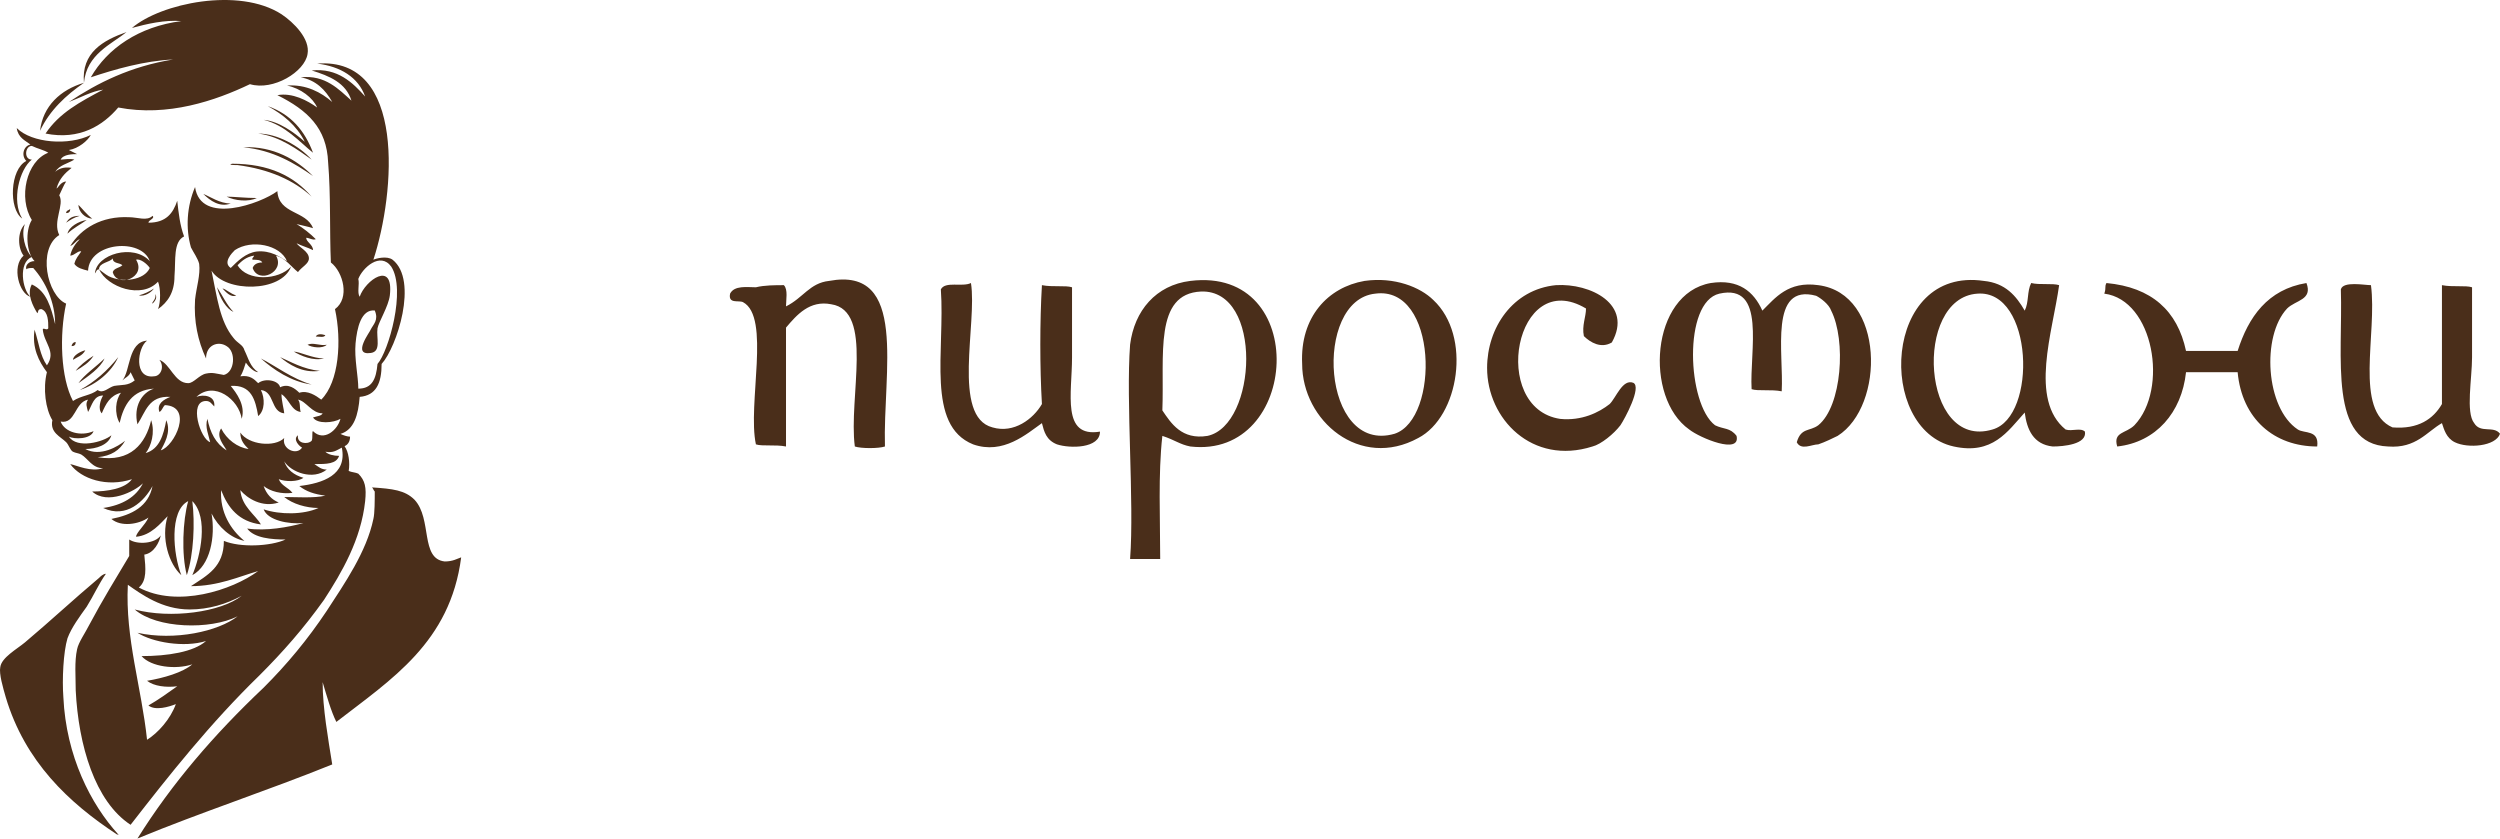<svg width="161" height="54" viewBox="0 0 161 54" fill="none" xmlns="http://www.w3.org/2000/svg">
<path fill-rule="evenodd" clip-rule="evenodd" d="M14.594 12.664C15.036 12.664 15.831 12.752 16.537 12.752C16.007 13.017 15.124 12.929 14.594 12.664ZM4.258 13.724C4.435 13.724 4.523 13.635 4.523 13.459C4.435 13.547 4.258 13.547 4.258 13.724ZM4.258 14.342C4.523 14.165 4.788 13.989 5.141 13.9C4.611 13.9 4.435 14.077 4.258 14.342ZM8.94 19.023C9.293 19.111 9.735 18.846 9.912 18.581C9.647 18.758 9.293 18.935 8.94 19.023ZM20.336 21.673C20.601 21.673 20.866 21.761 20.954 21.584C20.689 21.496 20.424 21.496 20.336 21.673ZM4.611 22.291C4.788 22.291 4.876 22.203 4.876 22.026C4.7 22.026 4.611 22.203 4.611 22.291ZM21.043 22.203C20.601 22.291 20.159 22.026 19.806 22.203C20.071 22.38 20.778 22.468 21.043 22.203ZM24.134 31.654C24.134 32.184 24.134 33.067 24.046 33.42C23.605 35.54 22.191 37.572 21.043 39.338C19.806 41.193 18.481 42.783 16.979 44.284C13.799 47.287 11.06 50.467 8.852 54C12.915 52.322 17.244 50.909 21.396 49.23C21.131 47.552 20.778 45.609 20.778 43.931C21.043 44.814 21.308 45.786 21.661 46.492C25.195 43.754 28.993 41.37 29.7 35.893C29.435 35.982 29.17 36.158 28.64 36.158C27.05 35.982 27.845 33.42 26.696 32.184C26.078 31.565 25.283 31.477 23.958 31.389C24.046 31.477 24.046 31.565 24.134 31.654ZM2.933 8.601C5.141 9.042 6.643 8.071 7.615 6.923C10.795 7.541 13.887 6.481 16.096 5.421C17.597 5.863 19.629 4.626 19.806 3.478C19.983 2.506 18.922 1.446 18.127 0.916C15.389 -0.85 10.353 0.21 8.498 1.8C9.47 1.535 10.618 1.27 11.678 1.358C8.94 1.711 6.908 3.125 5.848 4.979C7.438 4.449 9.293 3.919 11.149 3.831C8.41 4.273 6.29 5.333 4.435 6.569C5.141 6.304 5.936 5.863 6.643 5.774C5.141 6.569 3.816 7.276 2.933 8.601ZM5.406 5.333C3.905 5.774 2.756 6.834 2.579 8.424C3.198 7.099 4.258 6.128 5.406 5.333C5.583 3.478 7.173 2.86 8.145 2.065C6.643 2.595 5.23 3.389 5.406 5.333ZM19.276 31.3C19.718 31.654 20.248 31.83 20.954 31.919C20.248 32.095 19.011 32.007 18.304 32.007C18.834 32.449 19.718 32.714 20.513 32.714C19.541 33.155 18.039 33.155 16.979 32.802C17.244 33.508 18.569 33.773 19.541 33.685C18.569 33.95 17.156 34.215 15.919 34.038C16.361 34.657 17.509 34.745 18.392 34.745C17.421 35.187 15.477 35.275 14.417 34.833C14.417 36.511 13.357 37.041 12.297 37.748C14.064 37.748 15.389 37.13 16.626 36.776C14.947 38.013 11.414 39.161 8.94 37.836C9.47 37.395 9.382 36.6 9.293 35.717C9.912 35.628 10.265 34.922 10.353 34.48C10 35.01 8.852 35.098 8.322 34.745C8.322 35.098 8.322 35.452 8.322 35.805C7.527 37.13 6.555 38.72 5.76 40.221C5.495 40.751 5.053 41.37 4.965 41.811C4.788 42.606 4.876 43.578 4.876 44.461C5.053 47.994 6.113 51.615 8.41 53.117C10.883 49.937 13.534 46.581 16.714 43.489C18.216 41.988 19.541 40.486 20.866 38.631C22.014 36.865 23.251 34.745 23.516 32.272C23.605 31.389 23.516 30.947 23.075 30.505C22.898 30.417 22.633 30.417 22.456 30.329C22.544 29.799 22.456 29.092 22.191 28.739C22.368 28.651 22.544 28.474 22.544 28.121C22.368 28.121 22.103 28.032 21.926 27.944C22.809 27.679 23.075 26.707 23.163 25.559C24.223 25.471 24.576 24.676 24.576 23.439C25.548 22.38 26.961 18.052 25.283 16.727C24.93 16.462 24.223 16.638 24.046 16.727C25.46 12.399 26.166 3.654 20.424 4.096C21.926 4.273 23.075 4.979 23.516 6.216C22.721 5.333 21.749 4.361 20.071 4.538C21.219 4.891 22.279 5.333 22.633 6.481C21.838 5.774 20.954 4.803 19.364 4.979C20.336 5.156 20.954 5.774 21.396 6.569C20.689 5.951 19.718 5.421 18.481 5.509C19.364 5.686 20.159 6.304 20.424 6.923C19.806 6.481 18.834 5.951 17.862 6.128C19.806 7.099 21.043 8.247 21.131 10.456C21.308 12.575 21.219 14.872 21.308 16.903C22.103 17.522 22.544 19.2 21.573 19.906C22.014 21.938 21.838 24.588 20.689 25.736C20.336 25.471 19.806 25.118 19.276 25.294C19.011 25.029 18.569 24.676 18.039 24.941C17.951 24.499 17.067 24.323 16.626 24.676C16.361 24.411 16.096 24.146 15.477 24.234C15.654 23.969 15.742 23.616 15.831 23.351C16.007 23.616 16.361 23.969 16.626 23.969C16.096 23.616 16.007 23.086 15.742 22.556C15.654 22.203 15.3 22.114 15.035 21.761C14.152 20.701 13.975 19.111 13.622 17.433C14.505 18.846 18.127 18.846 18.746 17.168C17.951 18.052 15.919 18.14 15.3 17.08C15.566 16.815 15.831 16.55 16.361 16.462C16.361 16.55 16.184 16.638 16.272 16.727C16.537 16.727 16.802 16.727 16.891 16.903C16.626 16.903 16.361 16.992 16.272 17.257C16.626 18.317 18.392 17.522 17.774 16.462C18.392 16.638 18.746 17.168 19.188 17.522C19.453 17.168 19.894 16.992 19.894 16.638C19.894 16.197 19.276 15.932 19.099 15.667C19.453 15.843 19.806 15.932 20.159 16.108C20.159 15.755 19.718 15.578 19.718 15.313C19.894 15.313 20.159 15.49 20.336 15.402C19.983 15.049 19.541 14.695 19.099 14.43C19.453 14.518 19.894 14.607 20.159 14.695C19.718 13.547 17.951 13.812 17.862 12.31C16.802 13.105 12.915 14.518 12.562 12.045C12.032 13.282 11.944 14.695 12.297 15.932C12.474 16.285 12.739 16.638 12.827 16.992C12.915 17.698 12.65 18.493 12.562 19.288C12.474 20.701 12.739 21.938 13.269 23.086C13.269 22.203 14.064 21.938 14.594 22.291C15.212 22.644 15.124 23.969 14.417 24.146C13.887 24.058 13.71 23.969 13.269 24.058C12.827 24.146 12.474 24.676 12.12 24.676C11.237 24.676 10.972 23.439 10.265 23.174C10.618 23.616 10.353 24.234 9.912 24.234C8.587 24.411 8.852 22.38 9.47 21.938C8.233 22.026 8.41 23.881 7.88 24.499C8.057 24.323 8.322 24.234 8.41 23.969C8.498 24.146 8.587 24.323 8.675 24.499C8.233 24.853 7.88 24.764 7.35 24.853C6.996 24.941 6.643 25.383 6.29 25.118C5.848 25.471 5.23 25.471 4.7 25.824C3.905 24.323 3.816 21.584 4.258 19.553C3.021 19.023 2.403 16.02 3.816 15.137C3.374 14.254 4.17 13.194 3.816 12.575C3.993 12.222 4.081 11.957 4.258 11.692C3.905 11.692 3.728 12.134 3.64 12.134C3.816 11.515 4.17 11.162 4.611 10.809C4.081 10.72 3.728 10.897 3.551 11.074C3.816 10.632 4.346 10.544 4.788 10.279C4.523 10.191 4.081 10.279 3.905 10.279C4.081 9.926 4.7 9.926 4.965 9.926C4.788 9.837 4.611 9.749 4.435 9.661C5.053 9.572 5.671 9.042 5.848 8.689C4.435 9.396 2.049 9.219 1.078 8.247C1.166 8.866 1.608 9.042 1.961 9.307C1.519 9.396 1.343 10.014 1.696 10.367C0.636 10.897 0.548 13.459 1.431 14.077C0.724 12.929 1.254 10.897 2.049 10.279C1.519 10.279 1.608 9.396 2.049 9.396C2.403 9.572 2.844 9.661 3.109 9.837C1.696 10.367 1.166 12.752 2.049 14.165C1.608 14.872 1.696 16.285 2.226 16.815C1.873 16.815 1.608 17.08 1.696 17.345C1.784 17.257 1.961 17.257 2.138 17.257C2.933 18.14 3.551 19.465 3.551 20.878C3.286 19.818 3.021 18.758 2.049 18.317C1.696 18.935 2.138 19.73 2.403 20.171C2.491 20.083 2.403 19.906 2.668 19.906C3.109 20.083 3.109 20.701 3.109 21.143C3.021 21.32 2.756 21.055 2.756 21.231C2.844 22.114 3.64 22.644 3.021 23.528C2.579 22.909 2.491 22.026 2.226 21.231C2.049 22.38 2.491 23.263 3.021 23.969C2.756 25.029 2.933 26.354 3.374 27.061C3.198 27.856 3.905 28.121 4.258 28.474C4.435 28.651 4.523 29.004 4.7 29.092C4.876 29.18 5.053 29.18 5.23 29.269C5.671 29.534 5.936 30.152 6.643 30.152C5.848 30.417 4.965 29.976 4.523 29.887C5.23 30.859 6.908 31.389 8.498 30.859C8.057 31.477 6.908 31.654 5.936 31.654C6.908 32.537 8.675 31.654 9.205 31.124C8.763 32.007 7.88 32.537 6.643 32.714C8.145 33.42 9.293 32.272 9.823 31.3C9.558 32.625 8.498 33.155 7.173 33.42C7.792 33.95 8.94 33.773 9.558 33.332C9.382 33.773 8.763 34.303 8.763 34.568C9.735 34.48 10.353 33.685 10.795 33.243C10.353 34.657 10.883 36.335 11.678 37.041C11.149 35.717 10.883 32.89 12.12 32.272C11.767 33.508 11.678 35.717 12.032 37.041C12.474 35.717 12.562 33.685 12.385 32.272C13.445 33.332 12.915 35.805 12.385 37.041C13.534 36.423 13.887 34.568 13.622 33.067C14.064 33.95 14.859 34.657 15.742 34.833C14.859 34.127 14.152 32.978 14.24 31.565C14.682 32.714 15.389 33.597 16.802 33.773C16.449 33.155 15.566 32.625 15.477 31.565C15.919 32.095 16.891 32.714 17.951 32.36C17.509 32.184 17.156 31.83 16.979 31.3C17.421 31.654 18.127 31.83 18.834 31.742C18.569 31.389 18.127 31.3 17.951 30.859C18.392 31.035 19.188 31.035 19.541 30.77C18.922 30.594 18.481 30.24 18.304 29.71C18.746 30.417 20.159 30.947 21.043 30.24C20.689 30.24 20.513 30.064 20.247 29.887C21.043 29.887 21.661 29.887 21.838 29.357C21.484 29.357 21.131 29.269 20.954 29.092C21.484 29.18 21.661 29.004 22.014 28.827C22.368 30.594 20.778 31.124 19.276 31.3ZM14.859 17.257C14.329 16.903 14.947 16.285 15.124 16.108C16.184 15.402 18.039 15.755 18.481 16.815C18.039 16.55 17.421 16.108 16.537 16.197C15.831 16.285 15.3 16.815 14.859 17.257ZM23.075 25.029C23.075 24.234 22.809 23.086 22.898 22.114C22.986 21.143 23.251 19.906 24.134 19.995C24.4 20.613 24.046 20.878 23.869 21.231C23.869 21.32 22.633 22.909 23.869 22.733C24.576 22.644 24.223 21.761 24.311 21.143C24.4 20.701 25.018 19.73 25.106 19.023C25.371 16.727 23.516 18.052 23.163 19.111C22.986 18.846 23.163 18.317 23.075 17.963C23.34 17.257 24.488 16.197 25.195 17.168C26.166 18.67 25.018 22.644 24.311 23.439C24.223 24.411 23.958 25.029 23.075 25.029ZM14.859 24.853C16.184 24.764 16.449 25.736 16.626 26.796C17.067 26.442 17.067 25.648 16.802 25.118C17.686 25.206 17.421 26.531 18.304 26.619C18.304 26.442 18.127 25.824 18.127 25.383C18.657 25.736 18.746 26.442 19.364 26.531C19.276 26.266 19.364 25.913 19.188 25.736C19.718 25.824 20.071 26.619 20.778 26.619C20.689 26.796 20.424 26.796 20.159 26.884C20.424 27.326 21.484 27.237 21.926 26.972C21.749 27.679 20.866 28.474 20.159 27.767C20.071 27.767 20.159 28.209 20.071 28.386C19.806 28.651 19.099 28.562 19.188 28.032C18.834 28.297 19.276 28.739 19.453 28.827C19.099 29.357 18.127 28.916 18.304 28.209C17.686 28.827 16.007 28.651 15.477 27.856C15.477 28.386 15.742 28.651 16.007 28.916C15.3 28.827 14.594 28.297 14.24 27.591C13.887 28.121 14.417 28.651 14.594 29.004C13.887 28.562 13.534 27.856 13.357 26.972C13.18 27.502 13.445 28.032 13.534 28.474C12.915 28.297 12.12 25.824 13.269 25.824C13.534 25.824 13.622 26.001 13.799 26.177C13.887 25.471 13.092 25.383 12.65 25.559C13.799 24.499 15.389 25.736 15.566 26.972C15.831 26.089 15.212 25.294 14.859 24.853ZM4.435 28.121C4.788 28.297 5.848 28.297 6.025 27.767C5.23 28.121 4.17 27.856 3.905 27.149C4.876 27.326 4.788 25.913 5.671 25.736C5.495 26.001 5.583 26.177 5.671 26.531C5.936 26.089 6.025 25.471 6.643 25.471C6.466 25.736 6.29 26.354 6.555 26.619C6.82 26.001 7.085 25.471 7.792 25.294C7.438 25.736 7.35 26.619 7.703 27.237C7.968 26.089 8.498 25.118 9.912 25.029C9.117 25.294 8.587 26.177 8.852 27.326C9.382 26.531 9.558 25.471 10.972 25.559C10.53 25.736 10.088 26.001 10.265 26.531C10.442 26.442 10.442 26.266 10.618 26.089C12.474 26.177 11.237 28.739 10.353 29.004C10.53 28.651 11.06 27.856 10.707 27.061C10.53 28.032 10.265 28.916 9.382 29.18C9.735 28.739 10 27.856 9.735 27.061C9.382 28.562 8.41 29.799 6.29 29.445C7.173 29.357 7.703 29.004 8.057 28.386C7.615 28.739 6.466 29.445 5.495 28.916C6.201 28.916 6.996 28.651 7.173 28.032C6.643 28.474 4.965 28.916 4.435 28.121ZM12.385 42.783C11.767 43.313 10.53 43.666 9.47 43.843C9.912 44.196 10.707 44.284 11.414 44.196C10.795 44.638 10.177 45.079 9.558 45.432C10 45.786 10.883 45.521 11.325 45.344C10.972 46.316 10.177 47.199 9.47 47.641C9.117 44.284 8.057 41.105 8.233 37.66C9.117 38.278 10.442 39.25 12.209 39.25C13.445 39.25 14.594 38.896 15.566 38.366C14.24 39.426 10.972 39.868 8.675 39.25C10.088 40.486 13.534 40.575 15.3 39.691C14.064 40.663 11.237 41.281 8.852 40.751C9.823 41.37 11.855 41.723 13.269 41.281C12.474 41.988 10.795 42.253 9.117 42.253C9.735 42.959 11.325 43.136 12.385 42.783ZM17.244 6.834C18.216 7.364 19.099 8.071 19.629 9.131C18.922 8.512 17.951 7.806 16.979 7.717C18.392 8.071 19.276 9.131 20.159 9.837C19.629 8.424 18.746 7.364 17.244 6.834ZM20.071 10.279C19.276 9.396 17.862 8.601 16.626 8.601C18.039 8.777 19.188 9.661 20.071 10.279ZM20.159 11.339C19.099 10.279 17.597 9.396 15.654 9.484C17.597 9.661 19.011 10.544 20.159 11.339ZM14.947 10.544C14.594 10.632 15.212 10.632 15.3 10.632C17.332 10.897 18.922 11.604 20.071 12.664C18.922 11.339 17.332 10.544 14.947 10.544ZM14.859 13.105C14.152 13.105 13.534 12.664 13.092 12.487C13.534 12.929 14.152 13.37 14.859 13.105ZM6.113 17.61C6.201 17.522 6.201 17.345 6.378 17.345C6.908 18.493 9.117 19.288 10.177 18.14C10.353 18.581 10.353 19.465 10.177 19.906C10.795 19.465 11.237 18.846 11.237 17.787C11.325 16.727 11.149 15.578 11.855 15.225C11.59 14.518 11.502 13.724 11.414 12.929C11.149 13.724 10.707 14.342 9.558 14.342C9.558 14.165 10 14.077 9.823 13.9C9.47 14.254 8.852 13.989 8.322 13.989C6.555 13.9 5.23 14.695 4.523 15.843C4.788 15.755 4.876 15.49 5.141 15.402C4.876 15.667 4.611 16.02 4.523 16.462C4.788 16.462 5.053 16.108 5.23 16.197C5.053 16.462 4.876 16.638 4.788 16.992C4.965 17.257 5.318 17.345 5.671 17.433C5.76 15.578 9.117 15.313 9.647 16.815C8.587 15.667 6.201 16.373 6.113 17.61ZM7.261 16.638C7.35 16.638 7.35 16.638 7.261 16.638C7.261 16.992 7.703 16.903 7.88 17.08C7.703 17.257 7.35 17.257 7.261 17.522C7.527 18.581 9.47 17.875 8.763 16.727C9.028 16.638 9.47 16.992 9.647 17.257C9.293 18.052 7.88 18.228 6.996 17.787C6.82 17.698 6.378 17.345 6.378 17.345C6.378 16.903 7.085 16.903 7.261 16.638ZM5.936 14.077C5.583 13.812 5.318 13.459 5.053 13.194C5.053 13.635 5.495 14.077 5.936 14.077ZM4.346 15.049C4.7 14.695 5.23 14.43 5.583 14.165C5.053 14.254 4.435 14.607 4.346 15.049ZM1.519 16.462C0.724 17.168 1.254 18.935 1.961 19.111C1.431 18.67 1.166 16.903 2.049 16.55C1.608 16.108 1.343 15.049 1.608 14.43C1.078 14.96 1.166 16.02 1.519 16.462ZM15.035 20.083C14.594 19.641 14.329 19.023 13.975 18.493C14.152 19.2 14.594 19.906 15.035 20.083ZM15.212 19.023C14.859 18.935 14.505 18.581 14.329 18.581C14.505 18.758 14.859 19.2 15.212 19.023ZM9.823 19.553C9.912 19.465 10.177 19.2 10 18.935C10.088 19.288 9.735 19.465 9.823 19.553ZM4.7 23.174C4.965 22.998 5.318 22.909 5.495 22.556C5.141 22.644 4.7 22.909 4.7 23.174ZM18.922 22.644C19.364 22.909 20.159 23.263 20.866 23.086C20.159 23.086 19.276 22.644 18.922 22.644ZM20.601 23.881C19.541 23.793 18.657 23.263 18.039 22.998C18.569 23.439 19.453 24.058 20.601 23.881ZM4.876 23.881C5.318 23.616 5.76 23.351 6.025 22.909C5.583 23.174 5.053 23.616 4.876 23.881ZM20.071 24.764C18.834 24.411 17.686 23.528 16.802 23.086C17.597 23.793 18.746 24.588 20.071 24.764ZM5.141 25.118C6.201 24.764 7.173 23.969 7.615 22.998C6.908 23.881 6.113 24.588 5.141 25.118ZM5.053 24.676C5.671 24.234 6.466 23.704 6.731 23.086C6.201 23.616 5.406 24.146 5.053 24.676ZM6.378 37.218C4.7 38.631 3.286 39.956 1.608 41.37C1.078 41.811 0.106 42.341 0.018 42.959C-0.071 43.401 0.194 44.284 0.371 44.903C1.608 49.054 4.435 51.703 7.527 53.735C7.615 53.735 7.703 53.823 7.615 53.735C5.848 51.792 4.258 48.7 4.081 44.903C3.993 43.754 4.081 41.988 4.346 41.105C4.611 40.398 5.141 39.691 5.583 39.073C6.025 38.366 6.378 37.572 6.82 36.953C6.643 36.953 6.466 37.13 6.378 37.218Z" fill="#4A2E1A"/>
<path fill-rule="evenodd" clip-rule="evenodd" d="M53.389 18.091C52.142 18.227 51.727 19.184 50.619 19.731C50.619 19.321 50.758 18.637 50.48 18.364C49.926 18.364 49.234 18.364 48.68 18.501C48.126 18.501 47.295 18.364 47.018 18.911C46.88 19.594 47.572 19.321 47.849 19.458C49.65 20.415 48.126 26.02 48.68 28.617C49.096 28.754 49.926 28.617 50.619 28.754C50.619 26.157 50.619 23.559 50.619 21.098C51.312 20.278 52.142 19.321 53.527 19.594C56.297 20.005 54.635 25.61 55.051 28.754C55.466 28.891 56.574 28.891 56.99 28.754C56.851 23.969 58.513 17.134 53.389 18.091ZM76.656 28.754C83.719 29.575 84.412 17.134 76.656 18.091C74.44 18.364 73.055 20.005 72.778 22.192C72.501 25.883 73.055 32.309 72.778 36C73.471 36 74.025 36 74.717 36C74.717 33.402 74.579 30.532 74.856 28.071C75.687 28.344 75.964 28.617 76.656 28.754ZM74.856 26.43C74.994 22.875 74.302 18.911 77.349 18.774C81.365 18.637 80.95 27.387 77.764 28.071C76.102 28.344 75.41 27.25 74.856 26.43ZM83.858 23.422C83.858 27.114 87.597 30.258 91.337 28.207C93.968 26.84 94.799 21.645 92.306 19.321C91.475 18.501 89.813 17.817 87.874 18.091C85.52 18.501 83.719 20.415 83.858 23.422ZM88.567 18.911C92.583 18.364 92.722 26.977 89.813 27.934C85.104 29.301 84.55 19.321 88.567 18.911ZM127.761 18.091C121.252 17.134 120.836 27.66 125.822 28.754C128.315 29.301 129.284 27.797 130.392 26.567C130.531 27.66 130.946 28.617 132.193 28.754C132.885 28.754 134.409 28.617 134.27 27.797C133.993 27.524 133.439 27.797 133.024 27.66C130.669 25.747 132.193 21.372 132.608 18.364C132.193 18.227 131.362 18.364 130.808 18.227C130.531 18.774 130.669 19.458 130.392 20.005C129.838 19.048 129.146 18.227 127.761 18.091ZM127.345 18.911C130.946 18.637 131.223 26.84 128.315 27.66C123.745 29.028 123.191 19.184 127.345 18.911ZM110.172 18.227C106.294 18.911 105.879 25.61 108.787 27.66C109.48 28.207 112.111 29.301 111.834 28.071C111.418 27.524 111.003 27.66 110.449 27.387C108.649 26.02 108.372 19.458 110.726 18.911C113.773 18.227 112.665 22.602 112.803 25.063C113.219 25.2 114.05 25.063 114.742 25.2C114.881 22.739 113.911 18.227 116.958 19.048C117.235 19.184 117.789 19.594 117.928 20.005C118.897 21.919 118.62 26.157 117.097 27.387C116.543 27.797 115.989 27.524 115.712 28.481C115.989 29.028 116.681 28.617 117.097 28.617C117.512 28.481 118.066 28.207 118.343 28.071C121.39 26.157 121.39 18.911 117.097 18.364C115.158 18.091 114.327 19.184 113.496 20.005C112.942 18.774 111.972 17.954 110.172 18.227ZM135.655 18.227C135.517 18.501 135.655 18.501 135.517 18.911C138.702 19.321 139.672 25.063 137.456 27.387C136.902 27.934 136.071 27.797 136.348 28.754C138.841 28.481 140.503 26.567 140.78 23.969C141.888 23.969 142.996 23.969 144.104 23.969C144.381 26.977 146.458 28.754 149.228 28.754C149.366 27.66 148.397 27.934 147.981 27.66C145.904 26.293 145.627 21.645 147.289 19.868C147.843 19.321 148.951 19.321 148.535 18.227C146.042 18.637 144.796 20.415 144.104 22.602C142.996 22.602 141.888 22.602 140.78 22.602C140.226 20.005 138.564 18.501 135.655 18.227ZM60.591 18.637C60.868 22.602 59.621 27.387 62.668 28.617C64.607 29.301 66.13 27.934 67.1 27.25C67.238 27.797 67.377 28.344 68.069 28.617C68.9 28.891 70.839 28.891 70.839 27.797C68.346 28.207 69.039 25.336 69.039 23.012C69.039 21.235 69.039 19.594 69.039 18.501C68.623 18.364 67.792 18.501 67.1 18.364C66.962 20.688 66.962 23.696 67.1 26.02C66.546 26.977 65.299 27.934 63.915 27.524C61.283 26.84 62.945 20.825 62.53 18.227C61.976 18.501 60.868 18.091 60.591 18.637ZM150.751 18.637C150.89 23.012 149.92 28.617 153.798 28.754C155.599 28.891 156.291 27.797 157.261 27.25C157.399 27.66 157.538 28.207 158.092 28.481C158.923 28.891 160.723 28.754 161 27.934C160.585 27.387 159.754 27.934 159.338 27.25C158.784 26.567 159.2 24.379 159.2 23.012C159.2 21.235 159.2 19.594 159.2 18.501C158.784 18.364 157.953 18.501 157.261 18.364C157.261 20.962 157.261 23.559 157.261 26.02C156.707 26.977 155.737 27.66 154.075 27.524C151.582 26.43 153.106 21.508 152.69 18.364C152.275 18.364 150.89 18.091 150.751 18.637ZM100.2 18.364C97.43 18.637 95.769 21.098 95.769 23.696C95.769 26.977 98.677 29.985 102.555 28.754C103.109 28.617 103.94 27.934 104.355 27.387C104.632 26.977 105.74 24.926 105.186 24.653C104.494 24.379 104.078 25.61 103.663 26.02C102.97 26.567 101.862 27.114 100.477 26.977C95.907 26.293 97.569 17.134 102.139 19.868C102.139 20.415 101.862 20.962 102.001 21.645C102.416 22.055 103.109 22.465 103.801 22.055C105.186 19.594 102.416 18.227 100.2 18.364Z" fill="#4A2E1A"/>
</svg>

